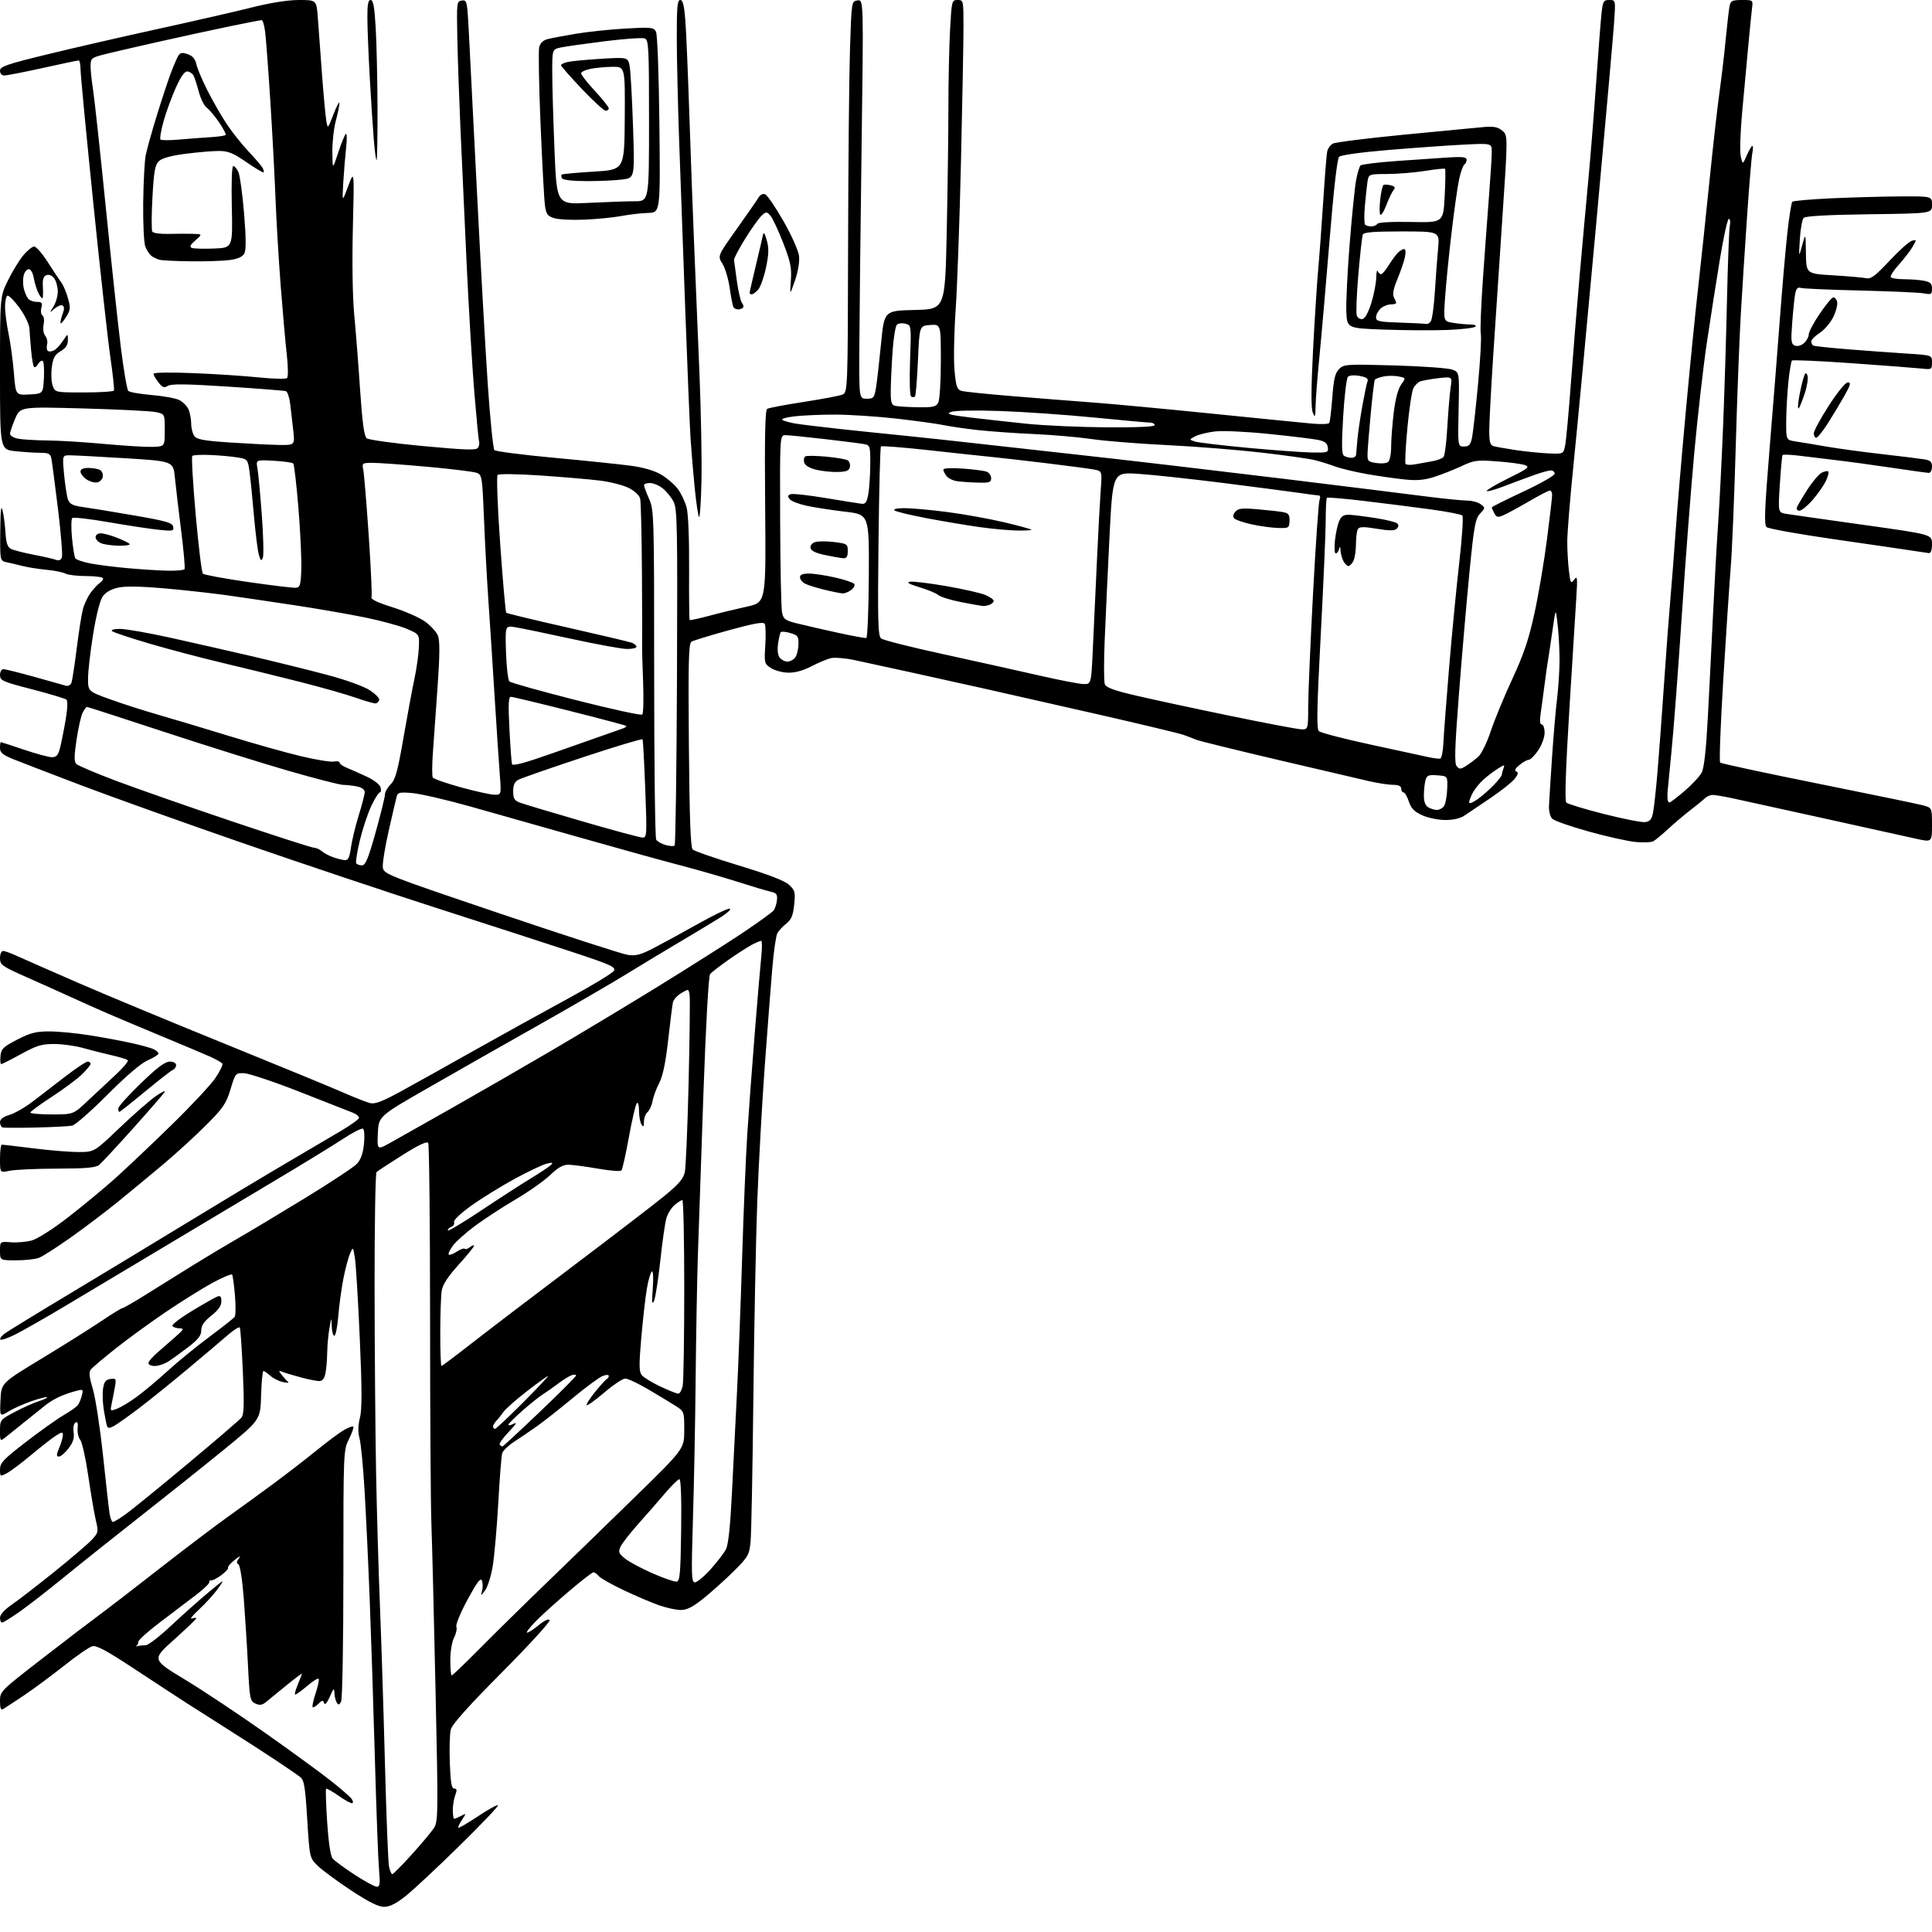 <?xml version="1.0" encoding="UTF-8" standalone="no"?>
<svg 
  version="1.1" 
  xmlns="http://www.w3.org/2000/svg" 
  xmlns:xlink="http://www.w3.org/1999/xlink" 
  xmlns:svg="http://www.w3.org/2000/svg"
  xmlns:rdf="http://www.w3.org/1999/02/22-rdf-syntax-ns#"
  xmlns:cc="http://creativecommons.org/ns#"
  xmlns:dc="http://purl.org/dc/elements/1.1/"
  viewBox="0 0 768 768"
  width="768"
  height="768"
>
<style>svg {background-color: white; }</style>"
<path stroke="none" fill="black" fill-rule="evenodd" d="M152.65,758.00C150.42,758.00 146.51,756.04 139.49,751.42C134.00,747.79 128.05,743.41 126.29,741.67C123.07,738.50 123.07,738.50 122.13,723.18C121.33,710.19 120.91,707.64 119.34,706.40C118.33,705.60 113.90,702.56 109.50,699.64C105.10,696.73 97.00,691.49 91.50,688.01C86.00,684.54 78.35,679.67 74.50,677.20C70.65,674.73 61.06,668.45 53.19,663.26C42.45,656.18 38.33,653.96 36.69,654.40C35.48,654.72 30.45,658.19 25.50,662.12C20.55,666.05 13.35,671.38 9.50,673.96C5.65,676.54 1.94,678.98 1.25,679.38C0.34,679.92 -0.00,679.06 -0.00,676.21C-0.00,672.33 0.15,672.18 16.75,659.33C25.96,652.19 36.20,644.37 39.50,641.95C42.80,639.52 53.60,631.21 63.50,623.47C73.40,615.74 85.55,606.53 90.50,603.01C95.45,599.49 103.78,593.44 109.00,589.57C114.22,585.70 121.88,579.78 126.00,576.43C130.12,573.08 134.95,569.49 136.72,568.47C138.49,567.44 140.16,566.83 140.44,567.11C140.72,567.38 139.94,569.61 138.72,572.05C136.52,576.47 136.50,576.87 136.50,625.50C136.50,652.45 136.10,675.33 135.61,676.33C134.91,677.78 134.54,677.89 133.88,676.83C133.41,676.10 132.99,674.38 132.94,673.00C132.86,670.84 132.61,671.04 131.09,674.49C129.96,677.05 129.15,677.95 128.83,677.00C128.42,675.75 128.06,675.79 126.55,677.31C125.57,678.29 124.54,678.88 124.28,678.61C124.01,678.35 124.56,675.82 125.50,673.00C126.44,670.18 126.95,667.62 126.65,667.32C126.34,667.01 124.20,668.39 121.88,670.38C119.55,672.36 117.48,673.81 117.27,673.60C117.06,673.39 117.58,671.54 118.44,669.49C119.30,667.43 120.00,665.57 120.00,665.34C120.00,665.11 117.19,667.23 113.75,670.04C110.31,672.86 106.65,675.84 105.62,676.68C104.20,677.83 103.19,677.95 101.51,677.19C99.41,676.23 99.24,675.35 98.59,662.33C98.22,654.73 97.46,642.66 96.91,635.53C96.33,627.93 95.44,622.27 94.77,621.86C93.94,621.35 94.02,620.66 95.06,619.35C95.89,618.31 95.18,618.59 93.38,620.02C91.66,621.38 90.44,622.81 90.66,623.20C90.88,623.58 89.64,624.93 87.91,626.20C86.18,627.46 84.36,628.39 83.88,628.25C83.40,628.11 83.11,628.39 83.25,628.87C83.39,629.35 81.03,631.64 78.00,633.96C74.97,636.29 68.56,641.15 63.75,644.77C58.94,648.40 55.00,651.92 55.00,652.60C55.00,653.28 54.66,654.02 54.25,654.25C53.84,654.48 54.10,654.52 54.83,654.34C55.56,654.15 56.97,654.00 57.95,654.00C58.93,654.00 63.50,650.46 68.11,646.14C72.73,641.81 79.42,635.85 83.00,632.89C89.50,627.50 89.50,627.50 86.64,631.50C85.07,633.70 81.69,637.42 79.14,639.77C76.59,642.11 75.29,643.75 76.25,643.41C77.21,643.07 78.00,643.03 78.00,643.33C78.00,643.63 74.03,647.44 69.18,651.79C60.36,659.69 60.36,659.69 73.42,667.60C80.61,671.94 95.04,681.54 105.49,688.92C115.95,696.30 127.65,704.83 131.50,707.88C135.35,710.93 139.03,714.11 139.68,714.96C140.33,715.81 140.49,716.63 140.03,716.80C139.57,716.96 137.14,715.65 134.62,713.87C132.09,712.09 129.85,710.83 129.62,711.07C129.40,711.31 129.59,717.28 130.05,724.34C130.57,732.22 131.40,737.78 132.20,738.76C132.91,739.63 136.82,742.52 140.88,745.17C144.94,747.83 148.94,750.00 149.77,750.00C151.02,750.00 151.17,748.87 150.67,743.25C150.34,739.54 149.60,719.62 149.02,699.00C148.44,678.38 147.52,650.02 146.97,636.00C146.43,621.98 145.52,602.62 144.95,593.00C144.39,583.38 143.48,573.83 142.93,571.80C142.26,569.25 142.30,566.69 143.08,563.60C143.92,560.25 143.91,552.21 143.01,531.81C142.35,516.79 141.48,502.48 141.07,500.00C140.33,495.50 140.33,495.50 139.07,498.50C138.38,500.15 137.20,504.65 136.46,508.50C135.71,512.35 134.81,518.99 134.47,523.25C134.12,527.51 133.42,531.00 132.91,531.00C132.41,531.00 131.94,529.31 131.87,527.25C131.75,523.50 131.75,523.50 130.95,528.00C130.51,530.48 130.11,534.81 130.07,537.62C130.03,540.44 129.72,544.16 129.38,545.88C128.95,548.01 128.17,549.00 126.92,549.00C125.92,549.00 122.71,548.37 119.80,547.59C116.88,546.82 113.60,545.84 112.50,545.41C110.65,544.68 110.61,544.77 112.00,546.56C112.83,547.63 113.95,548.85 114.50,549.28C115.05,549.71 114.15,549.76 112.50,549.40C110.85,549.04 108.57,547.90 107.44,546.87C106.30,545.84 105.08,545.00 104.72,545.00C104.36,545.00 103.94,549.37 103.79,554.72C103.50,564.44 103.50,564.44 89.00,576.27C81.03,582.77 66.17,594.63 56.00,602.61C45.83,610.60 32.16,621.49 25.64,626.81C19.12,632.14 11.05,638.41 7.71,640.75C4.38,643.09 1.27,645.00 0.82,645.00C0.37,645.00 0.00,644.12 0.00,643.05C0.00,641.85 1.79,639.86 4.63,637.91C7.18,636.16 14.72,630.35 21.38,625.00C28.05,619.65 34.79,613.90 36.37,612.21C39.13,609.26 39.19,608.97 38.09,604.32C37.46,601.67 36.12,593.76 35.10,586.75C34.08,579.74 32.64,573.28 31.90,572.38C31.16,571.48 30.69,569.41 30.86,567.76C31.08,565.66 30.82,564.99 29.99,565.51C29.31,565.93 29.00,567.56 29.27,569.36C29.60,571.64 29.05,573.38 27.24,575.75C25.88,577.54 24.16,579.00 23.43,579.00C22.35,579.00 22.37,578.36 23.55,575.53C24.35,573.62 25.00,571.36 25.00,570.51C25.00,569.14 24.67,569.16 22.25,570.68C20.74,571.63 16.35,575.05 12.50,578.28C8.65,581.51 4.26,584.81 2.75,585.60C0.04,587.03 0.00,587.00 0.00,584.10C0.00,581.54 1.35,580.11 10.25,573.25C15.89,568.91 22.60,564.13 25.17,562.63C27.73,561.13 30.28,559.36 30.83,558.70C31.39,558.03 32.14,556.28 32.51,554.80C33.19,552.11 33.19,552.11 29.34,553.16C27.23,553.75 24.24,554.87 22.70,555.66C21.16,556.45 19.14,557.72 18.20,558.49C17.27,559.25 14.07,561.82 11.09,564.19C8.11,566.56 4.40,569.55 2.84,570.82C-0.00,573.14 -0.00,573.14 -0.00,568.76C0.00,564.45 0.09,564.33 5.75,561.33C8.91,559.64 13.22,557.71 15.32,557.03C17.42,556.36 18.95,555.62 18.73,555.40C18.51,555.18 15.73,555.89 12.56,556.98C9.39,558.07 5.25,559.92 3.35,561.09C-0.10,563.22 -0.10,563.22 0.20,556.50C0.50,549.78 0.50,549.78 16.53,540.07C25.35,534.73 36.01,528.03 40.23,525.18C44.46,522.33 48.25,520.00 48.66,520.00C49.07,520.00 53.26,517.59 57.96,514.64C62.65,511.69 71.22,506.35 77.00,502.78C82.78,499.21 90.88,494.37 95.00,492.01C99.12,489.66 110.85,482.62 121.06,476.38C131.27,470.14 140.64,463.95 141.87,462.64C143.41,461.00 144.30,458.51 144.69,454.76C145.00,451.71 144.83,449.01 144.30,448.69C143.78,448.37 140.24,450.16 136.43,452.68C132.62,455.20 120.05,462.89 108.50,469.77C96.95,476.65 76.47,488.90 63.00,496.98C49.52,505.07 32.42,515.29 25.00,519.70C17.57,524.12 9.09,528.94 6.15,530.43C3.21,531.92 0.52,532.85 0.17,532.50C-0.18,532.15 0.53,531.11 1.76,530.18C2.99,529.26 14.46,522.22 27.25,514.55C40.04,506.88 61.30,494.01 74.50,485.96C87.70,477.91 105.25,467.36 113.50,462.52C121.75,457.68 131.62,451.87 135.43,449.61C139.24,447.35 142.51,445.04 142.69,444.47C142.87,443.91 141.78,442.94 140.26,442.32C138.74,441.70 129.18,437.95 119.00,433.97C108.83,429.99 98.95,426.69 97.05,426.62C93.65,426.50 93.57,426.59 91.64,432.98C89.94,438.64 88.73,440.43 82.09,447.10C77.92,451.29 70.29,458.28 65.14,462.62C59.99,466.95 51.84,473.70 47.02,477.61C42.20,481.53 33.73,487.94 28.19,491.87C22.65,495.79 16.94,499.45 15.50,500.00C14.05,500.55 9.97,501.00 6.43,501.00C0.00,501.00 0.00,501.00 0.00,497.24C0.00,493.49 0.00,493.49 4.32,493.83C6.70,494.02 10.42,493.69 12.59,493.11C14.88,492.49 20.94,488.64 27.02,483.94C32.78,479.47 41.10,472.60 45.50,468.67C49.90,464.73 59.97,455.21 67.87,447.50C75.78,439.80 83.75,431.29 85.58,428.58C87.41,425.88 88.68,423.29 88.39,422.83C88.11,422.37 85.99,421.15 83.69,420.11C81.39,419.08 72.75,415.43 64.50,412.01C56.25,408.59 46.42,404.45 42.64,402.81C38.87,401.17 32.57,398.36 28.64,396.56C24.72,394.76 16.66,391.14 10.75,388.52C0.69,384.05 0.00,383.56 0.00,380.87C0.00,379.23 0.54,378.01 1.25,378.02C1.94,378.03 4.52,378.98 7.00,380.12C9.48,381.25 20.21,385.98 30.86,390.61C41.51,395.25 67.83,406.19 89.36,414.92C110.89,423.66 132.10,432.39 136.50,434.33C140.90,436.26 145.67,438.14 147.09,438.49C149.08,438.99 151.96,437.89 159.59,433.71C165.04,430.73 178.28,423.34 189.00,417.30C199.72,411.27 216.30,402.10 225.84,396.93C235.37,391.77 243.58,386.79 244.07,385.86C244.86,384.39 242.64,383.41 226.74,378.18C216.71,374.88 192.75,367.12 173.50,360.93C154.25,354.75 119.38,343.06 96.00,334.97C72.62,326.87 43.83,316.57 32.00,312.07C20.17,307.58 8.14,302.94 5.25,301.77C1.04,300.06 0.00,299.17 0.00,297.32C0.00,296.04 0.14,295.00 0.31,295.00C0.48,295.00 4.62,296.35 9.50,298.00C14.38,299.65 19.40,301.00 20.65,301.00C22.44,301.00 23.13,300.20 23.88,297.25C24.40,295.19 25.40,290.22 26.08,286.22C26.84,281.83 26.97,278.61 26.42,278.12C25.91,277.68 19.76,275.83 12.75,274.01C0.96,270.96 0.00,270.53 0.00,268.35C0.00,267.06 0.60,266.00 1.33,266.00C2.06,266.00 7.57,267.37 13.58,269.04C19.58,270.71 25.23,272.30 26.13,272.57C27.05,272.85 28.03,272.36 28.38,271.46C28.72,270.58 29.66,264.45 30.48,257.85C31.30,251.25 32.42,244.14 32.99,242.05C33.55,239.97 35.00,236.96 36.22,235.38C37.43,233.80 39.01,232.14 39.71,231.70C40.42,231.26 41.00,230.47 41.00,229.95C41.00,229.43 38.05,229.00 34.43,229.00C30.82,229.00 27.04,228.56 26.03,228.02C25.02,227.48 21.57,226.78 18.35,226.48C15.13,226.17 10.93,225.50 9.00,225.00C7.08,224.50 4.26,223.84 2.75,223.53C0.00,222.96 0.00,222.96 0.10,211.23C0.18,202.63 0.43,200.43 1.04,203.00C1.50,204.93 2.02,208.91 2.19,211.85C2.42,215.75 2.98,217.46 4.29,218.15C5.27,218.68 9.32,219.73 13.29,220.49C17.25,221.25 21.28,222.17 22.24,222.54C23.37,222.97 24.20,222.64 24.60,221.59C24.94,220.71 24.24,212.00 23.04,202.24C21.85,192.48 20.66,183.49 20.42,182.25C20.04,180.39 19.30,180.00 16.13,180.00C14.02,180.00 9.53,179.71 6.15,179.36C-0.00,178.72 -0.00,178.72 -0.00,148.34C-0.00,117.96 -0.00,117.96 3.12,111.56C4.83,108.05 7.56,103.56 9.19,101.59C10.82,99.61 12.80,98.00 13.59,98.00C14.39,98.00 16.83,100.81 19.02,104.25C21.20,107.69 23.62,111.32 24.38,112.32C25.15,113.31 26.33,116.11 27.01,118.53C28.12,122.51 28.04,123.24 26.14,126.22C24.98,128.02 24.03,128.97 24.02,128.32C24.01,127.66 24.43,125.99 24.96,124.60C25.60,122.93 25.58,121.86 24.90,121.44C24.34,121.09 22.91,121.64 21.73,122.65C19.58,124.50 19.58,124.50 21.29,121.79C22.23,120.29 22.99,117.59 22.97,115.79C22.95,113.98 22.30,111.66 21.52,110.62C20.66,109.49 19.45,109.00 18.47,109.37C17.37,109.79 16.90,111.05 17.02,113.25C17.12,115.04 17.14,117.17 17.07,118.00C16.98,118.96 16.43,118.60 15.53,117.00C14.75,115.62 13.83,112.81 13.47,110.75C13.09,108.52 12.26,107.00 11.43,107.00C10.66,107.00 9.76,108.12 9.41,109.50C9.07,110.88 9.09,113.23 9.47,114.74C9.85,116.25 10.63,118.05 11.20,118.74C11.78,119.43 13.32,120.00 14.64,120.00C16.67,120.00 16.95,120.37 16.44,122.39C16.11,123.71 16.31,125.07 16.89,125.43C17.47,125.79 17.67,127.39 17.34,129.04C17.00,130.77 17.26,132.61 17.99,133.49C18.68,134.32 19.00,135.89 18.71,136.99C18.42,138.10 18.59,139.25 19.09,139.55C19.58,139.86 20.69,139.71 21.56,139.23C22.42,138.74 24.00,137.03 25.06,135.42C26.99,132.50 26.99,132.50 26.99,135.19C27.00,137.11 26.16,138.38 24.11,139.59C21.78,140.97 21.10,142.22 20.59,146.04C20.24,148.64 20.41,151.95 20.96,153.38C21.95,156.00 21.97,156.00 33.42,156.00C39.72,156.00 45.06,155.66 45.28,155.25C45.50,154.84 44.87,148.88 43.87,142.00C42.87,135.12 39.79,107.30 37.03,80.16C34.26,53.02 32.00,29.28 32.00,27.41C32.00,25.53 31.66,24.01 31.25,24.02C30.84,24.03 24.43,25.38 17.01,27.02C9.60,28.66 2.74,30.00 1.76,30.00C0.70,30.00 0.00,29.25 0.00,28.10C0.00,26.46 2.60,25.56 18.75,21.62C29.06,19.10 48.98,14.53 63.00,11.46C77.03,8.39 93.76,4.56 100.19,2.94C107.57,1.09 114.45,0.00 118.86,0.00C125.83,0.00 125.83,0.00 126.36,7.25C126.64,11.24 127.38,21.25 128.00,29.50C128.61,37.75 129.38,46.04 129.70,47.91C130.28,51.33 130.28,51.33 132.57,45.41C133.83,42.16 134.89,40.17 134.92,41.00C134.95,41.83 134.31,44.98 133.50,48.00C132.69,51.02 132.06,56.65 132.11,60.50C132.20,67.50 132.20,67.50 134.41,60.77C135.62,57.08 136.99,53.70 137.45,53.27C137.90,52.85 137.97,55.20 137.61,58.50C137.24,61.80 136.72,68.10 136.46,72.50C135.99,80.50 135.99,80.50 138.41,74.00C140.84,67.50 140.84,67.50 140.27,90.50C139.94,104.24 140.15,118.13 140.80,125.00C141.41,131.32 142.46,144.73 143.13,154.78C144.02,167.92 144.75,173.38 145.75,174.21C146.51,174.84 156.60,176.24 168.17,177.32C185.30,178.91 189.36,179.04 190.01,177.98C190.45,177.27 190.65,176.19 190.45,175.59C190.25,174.99 189.40,166.18 188.55,156.00C187.71,145.82 186.34,122.88 185.50,105.00C184.67,87.12 183.56,62.83 183.03,51.00C182.51,39.17 181.95,22.98 181.79,15.00C181.51,0.94 181.56,0.49 183.59,0.20C185.60,-0.08 185.72,0.46 186.34,12.20C186.69,18.97 188.14,47.45 189.56,75.50C190.97,103.55 192.91,138.08 193.86,152.24C194.81,166.40 196.02,178.41 196.54,178.93C197.07,179.44 207.62,180.81 220.00,181.95C232.38,183.10 246.10,184.52 250.50,185.10C255.63,185.77 260.01,187.03 262.72,188.60C265.03,189.94 268.03,192.50 269.37,194.27C270.72,196.05 272.32,199.39 272.93,201.70C273.60,204.20 274.00,213.99 273.93,226.02C273.87,237.09 273.97,246.29 274.16,246.47C274.35,246.64 277.88,245.87 282.00,244.77C286.12,243.66 292.88,242.02 297.00,241.12C304.50,239.48 304.50,239.48 304.16,201.35C303.92,174.06 304.14,163.03 304.94,162.54C305.55,162.16 312.00,160.93 319.26,159.81C326.53,158.69 333.49,157.38 334.73,156.91C337.00,156.05 337.00,156.05 337.13,97.27C337.20,64.95 337.54,29.95 337.88,19.50C338.50,0.50 338.50,0.50 340.89,0.16C343.29,-0.18 343.29,-0.18 342.49,58.66C342.06,91.02 341.66,126.72 341.60,138.00C341.50,158.50 341.50,158.50 344.50,158.50C347.28,158.50 347.55,158.17 348.24,154.00C348.64,151.53 349.54,143.65 350.24,136.50C351.50,123.50 351.50,123.50 363.59,123.22C375.68,122.94 375.68,122.94 376.34,92.22C376.70,75.32 377.00,53.13 377.00,42.91C377.00,32.68 377.29,18.84 377.65,12.16C378.29,0.25 378.36,0.00 380.65,0.00C382.96,0.00 383.00,0.16 383.00,10.25C383.01,15.89 382.57,39.85 382.02,63.50C381.48,87.15 380.52,113.97 379.89,123.10C379.25,132.22 379.05,143.09 379.44,147.25C380.06,153.85 380.43,154.88 382.33,155.41C383.52,155.74 392.82,156.69 403.00,157.52C413.18,158.35 427.57,159.49 435.00,160.04C442.43,160.60 463.57,162.58 482.00,164.45C500.43,166.32 518.29,168.10 521.70,168.40C525.12,168.71 528.13,168.60 528.40,168.15C528.68,167.71 529.22,163.15 529.61,158.02C530.16,150.65 530.73,148.27 532.31,146.69C534.21,144.79 535.24,144.73 554.40,145.27C565.45,145.59 575.77,146.33 577.32,146.93C580.14,148.00 580.14,148.00 579.82,162.75C579.50,177.50 579.50,177.50 581.96,177.50C583.96,177.50 584.55,176.85 585.15,174.00C585.55,172.07 586.63,162.49 587.54,152.70C588.46,142.91 588.95,133.93 588.64,132.74C588.33,131.56 588.74,121.35 589.54,110.05C590.34,98.75 591.45,83.70 592.00,76.61C592.55,69.52 593.00,62.19 593.00,60.32C593.00,56.93 593.00,56.93 581.75,57.50C575.56,57.81 562.17,58.76 552.00,59.61C541.19,60.51 533.01,61.64 532.31,62.32C531.57,63.06 530.17,75.28 528.56,95.00C527.15,112.33 525.33,133.25 524.52,141.50C523.71,149.75 523.00,158.75 522.96,161.50C522.88,165.92 522.75,166.21 521.85,164.00C521.14,162.28 521.17,154.65 521.94,139.50C522.56,127.40 523.48,113.00 523.97,107.50C524.47,102.00 525.38,89.62 526.00,80.00C526.62,70.38 527.32,61.50 527.57,60.28C527.82,59.06 528.84,57.62 529.85,57.08C530.85,56.55 543.33,54.97 557.58,53.59C571.84,52.20 586.05,50.84 589.17,50.56C593.72,50.15 595.29,50.41 597.13,51.91C599.43,53.77 599.43,53.77 597.18,87.13C595.95,105.49 594.28,130.62 593.47,143.00C592.67,155.38 592.01,168.06 592.00,171.18C592.00,175.74 592.35,176.96 593.75,177.36C594.71,177.63 598.65,178.33 602.50,178.91C606.35,179.49 612.20,180.09 615.49,180.23C621.48,180.50 621.48,180.50 622.18,177.00C622.57,175.07 623.60,163.82 624.48,152.00C625.36,140.18 626.93,120.83 627.98,109.00C629.02,97.17 630.58,80.08 631.43,71.00C632.28,61.92 633.65,44.83 634.48,33.00C635.31,21.17 636.26,8.91 636.59,5.75C637.15,0.42 637.38,0.00 639.74,0.00C642.27,0.00 642.27,0.00 641.57,9.75C641.19,15.11 637.99,51.00 634.47,89.50C630.95,128.00 626.93,170.67 625.53,184.33C624.14,197.99 623.00,211.94 623.01,215.33C623.01,218.72 623.31,223.93 623.67,226.90C624.26,231.85 624.43,232.14 625.75,230.40C627.02,228.72 627.12,229.54 626.61,237.50C626.29,242.45 625.04,262.60 623.83,282.27C622.37,306.03 621.97,318.37 622.63,319.03C623.18,319.58 629.88,321.62 637.53,323.56C645.17,325.50 652.55,326.96 653.92,326.80C655.89,326.56 656.57,325.76 657.12,323.00C657.50,321.07 658.31,313.65 658.91,306.50C659.51,299.35 660.68,283.60 661.50,271.50C662.32,259.40 663.44,244.55 663.97,238.50C664.51,232.45 665.43,220.53 666.03,212.00C666.62,203.47 668.45,181.88 670.09,164.00C671.73,146.12 673.95,123.85 675.02,114.50C676.08,105.15 678.09,86.25 679.48,72.50C680.87,58.75 682.67,42.78 683.48,37.00C684.29,31.22 685.43,21.55 686.01,15.50C686.60,9.45 687.29,3.49 687.56,2.25C687.97,0.33 688.68,0.00 692.46,0.00C696.86,0.00 696.87,0.01 696.46,3.25C696.23,5.04 695.55,11.90 694.94,18.50C694.34,25.10 693.26,36.87 692.53,44.66C691.81,52.45 691.56,60.32 691.97,62.16C692.73,65.50 692.73,65.50 694.38,61.75C695.28,59.69 696.28,58.00 696.59,58.00C696.90,58.00 696.90,59.24 696.59,60.75C696.28,62.26 695.35,73.40 694.52,85.50C693.69,97.60 692.55,115.38 691.99,125.00C691.43,134.62 690.52,158.47 689.97,178.00C689.41,197.53 688.53,218.90 687.99,225.50C687.46,232.10 686.13,252.12 685.04,269.98C683.95,287.84 683.38,302.77 683.78,303.14C684.18,303.52 701.60,307.26 722.50,311.46C743.40,315.67 762.19,319.55 764.25,320.09C768.00,321.08 768.00,321.08 768.00,327.94C768.00,334.80 768.00,334.80 761.75,333.43C758.31,332.67 742.00,329.06 725.50,325.41C709.00,321.76 692.58,318.15 689.00,317.39C685.43,316.62 681.75,316.00 680.82,316.00C679.90,316.00 678.55,316.57 677.82,317.26C677.09,317.96 674.48,320.09 672.00,322.00C669.52,323.91 665.55,327.28 663.16,329.48C660.78,331.69 658.13,333.89 657.28,334.38C656.42,334.86 653.20,335.00 650.11,334.70C647.03,334.39 638.65,332.52 631.50,330.53C624.35,328.55 617.84,326.26 617.04,325.46C616.19,324.62 615.65,322.42 615.75,320.25C615.85,318.19 616.39,309.52 616.96,301.00C617.53,292.48 618.43,282.03 618.95,277.80C619.47,273.56 619.91,266.81 619.94,262.80C619.97,258.78 619.64,252.35 619.21,248.50C618.42,241.50 618.42,241.50 617.15,250.50C616.45,255.45 615.64,260.85 615.35,262.50C615.07,264.15 614.44,268.54 613.97,272.26C613.50,275.98 612.82,281.04 612.45,283.51C611.99,286.54 612.13,288.00 612.89,288.00C613.50,288.00 614.00,289.47 614.00,291.27C614.00,293.12 612.90,296.15 611.46,298.27C610.07,300.32 608.38,302.01 607.71,302.02C607.05,302.03 605.38,302.97 604.00,304.10C602.31,305.48 601.91,306.31 602.76,306.66C603.68,307.04 603.51,307.81 602.09,309.62C601.03,310.96 596.68,314.41 592.42,317.28C588.16,320.15 583.51,323.29 582.09,324.24C580.47,325.33 577.62,325.98 574.50,325.97C571.75,325.96 567.64,325.11 565.36,324.08C562.19,322.64 560.94,321.35 560.03,318.60C559.38,316.62 558.43,315.00 557.92,315.00C557.42,315.00 557.00,314.32 557.00,313.50C557.00,312.48 555.96,311.99 553.75,311.98C551.96,311.97 547.80,311.34 544.50,310.59C541.20,309.84 524.77,306.00 508.00,302.06C491.23,298.12 476.60,294.52 475.50,294.05C474.40,293.58 472.15,292.72 470.50,292.13C468.85,291.54 453.55,287.87 436.50,283.98C419.45,280.10 398.75,275.40 390.50,273.56C382.25,271.71 368.98,268.77 361.00,267.03C353.02,265.28 343.46,263.21 339.74,262.41C336.02,261.62 331.74,261.27 330.24,261.63C328.73,262.00 325.25,263.47 322.50,264.89C319.27,266.57 316.01,267.46 313.31,267.40C311.01,267.35 307.91,266.52 306.44,265.55C303.84,263.85 303.77,263.54 304.22,256.45C304.48,252.42 304.37,248.60 303.97,247.96C303.46,247.12 299.52,247.83 289.73,250.53C282.29,252.58 275.59,254.63 274.85,255.09C273.74,255.78 273.56,263.20 273.84,296.21C274.08,325.05 274.51,336.83 275.34,337.67C275.98,338.31 284.27,341.19 293.77,344.07C305.51,347.64 311.89,350.09 313.66,351.73C316.03,353.93 316.21,354.64 315.70,359.63C315.25,363.93 314.58,365.54 312.56,367.13C311.15,368.24 309.55,369.98 309.01,370.98C308.47,371.99 307.57,378.14 307.02,384.65C306.46,391.17 305.11,408.65 304.02,423.50C302.93,438.35 301.59,462.65 301.03,477.50C300.48,492.35 299.78,527.67 299.47,556.00C299.17,584.33 298.66,609.98 298.36,613.00C297.83,618.13 297.38,618.92 291.65,624.60C288.27,627.96 282.89,632.79 279.71,635.35C275.44,638.78 273.05,640.00 270.62,640.00C268.80,640.00 264.88,639.14 261.91,638.10C258.93,637.05 252.62,634.36 247.89,632.11C243.15,629.87 238.70,627.35 238.01,626.52C237.32,625.68 236.38,625.00 235.92,625.00C235.45,625.00 231.12,628.35 226.29,632.45C221.45,636.54 215.48,641.94 213.01,644.45C210.55,646.95 208.98,649.00 209.54,649.00C210.09,649.00 212.19,647.64 214.20,645.98C216.42,644.16 218.12,643.38 218.51,644.01C218.86,644.58 210.33,653.92 199.56,664.76C186.25,678.15 179.72,685.44 179.20,687.49C178.77,689.14 178.60,695.11 178.81,700.75C179.10,708.62 179.51,711.00 180.57,711.00C181.64,711.00 181.73,711.58 180.98,713.57C180.44,714.98 180.00,717.68 180.00,719.57C180.00,721.45 180.25,723.00 180.57,723.00C180.88,723.00 182.10,722.48 183.28,721.85C185.41,720.71 185.41,720.72 183.63,723.44C182.65,724.94 182.01,726.34 182.22,726.55C182.42,726.76 185.93,724.71 190.00,722.00C194.07,719.29 197.65,717.32 197.95,717.63C198.25,717.93 191.30,725.24 182.50,733.87C173.70,742.50 164.10,751.46 161.16,753.78C157.43,756.73 154.87,758.00 152.65,758.00zM155.93,745.00C156.31,745.00 159.78,741.51 163.63,737.25C167.49,732.99 171.46,728.25 172.46,726.72C174.18,724.07 174.22,721.49 173.13,671.72C172.51,643.00 171.77,613.20 171.48,605.50C171.20,597.80 170.96,560.90 170.96,523.50C170.95,486.10 170.62,454.98 170.22,454.34C169.73,453.56 166.44,455.11 160.00,459.15C154.77,462.43 150.13,465.48 149.68,465.93C149.23,466.38 148.88,486.94 148.90,511.62C148.93,536.30 149.20,569.55 149.50,585.50C149.81,601.45 150.50,625.30 151.04,638.50C151.57,651.70 152.46,679.67 153.01,700.65C153.56,721.64 154.29,740.20 154.63,741.90C154.97,743.61 155.56,745.00 155.93,745.00zM179.57,666.00C179.89,666.00 184.95,661.14 190.82,655.21C196.70,649.27 208.48,637.68 217.01,629.46C225.54,621.23 241.40,605.82 252.26,595.22C272.00,575.94 272.00,575.94 272.00,568.48C272.00,561.03 272.00,561.03 268.25,558.67C266.19,557.37 261.32,554.44 257.44,552.15C253.56,549.87 249.56,548.00 248.55,548.00C247.55,548.00 243.81,550.49 240.24,553.54C236.67,556.59 233.51,558.85 233.23,558.57C232.95,558.28 234.46,555.90 236.59,553.28C238.72,550.65 240.81,548.35 241.23,548.17C241.65,547.98 242.00,547.43 242.00,546.94C242.00,546.43 240.96,546.44 239.56,546.98C238.22,547.49 232.90,551.41 227.73,555.70C222.56,559.99 216.12,565.06 213.42,566.97C210.71,568.88 206.63,571.66 204.34,573.14C202.06,574.62 199.93,576.66 199.63,577.67C199.32,578.68 198.61,587.64 198.06,597.59C197.50,607.54 196.50,618.87 195.83,622.77C195.16,626.67 193.82,630.90 192.85,632.18C191.08,634.50 191.08,634.50 191.65,632.26C191.97,631.04 191.93,629.25 191.56,628.30C191.07,627.01 189.59,628.97 185.87,635.85C183.10,640.96 181.10,645.81 181.41,646.63C181.73,647.46 181.31,649.43 180.49,651.01C179.65,652.64 179.00,656.54 179.00,659.95C179.00,663.28 179.26,666.00 179.57,666.00zM269.00,628.72C270.27,628.51 270.54,625.31 270.77,608.24C270.94,595.74 270.67,588.00 270.08,588.00C269.55,588.00 266.95,590.55 264.31,593.66C261.66,596.78 256.85,602.29 253.61,605.91C250.38,609.54 247.24,613.57 246.65,614.87C245.71,616.94 245.94,617.54 248.53,619.61C250.16,620.91 255.10,623.54 259.50,625.47C263.90,627.39 268.18,628.85 269.00,628.72zM276.25,629.00C277.11,629.00 279.91,626.67 282.48,623.81C285.04,620.96 287.78,617.39 288.57,615.87C289.54,613.99 290.31,606.71 290.99,592.81C291.54,581.64 292.43,563.95 292.96,553.50C293.50,543.05 294.41,519.20 294.99,500.50C295.56,481.80 296.49,459.52 297.04,451.00C297.59,442.48 298.93,424.48 300.00,411.00C301.08,397.52 302.26,383.69 302.62,380.25C302.99,376.81 302.97,374.00 302.59,374.00C302.21,374.00 300.59,374.68 298.99,375.50C297.39,376.33 293.20,379.02 289.68,381.48C286.16,383.95 282.82,386.53 282.26,387.23C281.67,387.98 280.57,407.66 279.61,435.00C278.71,460.57 277.72,489.60 277.40,499.50C277.09,509.40 276.70,531.23 276.53,548.00C276.37,564.77 275.89,589.86 275.46,603.75C274.77,626.32 274.85,629.00 276.25,629.00zM44.90,605.00C45.34,605.00 47.68,603.57 50.10,601.82C52.52,600.08 63.52,591.13 74.54,581.93C85.56,572.74 95.18,564.49 95.92,563.59C97.00,562.30 97.12,558.62 96.54,545.24C96.13,536.03 95.59,528.15 95.33,527.73C95.07,527.31 92.98,528.60 90.68,530.60C88.38,532.60 81.23,538.65 74.78,544.04C68.34,549.44 59.56,556.52 55.28,559.77C51.00,563.02 46.48,566.22 45.24,566.88C43.44,567.84 42.88,567.82 42.53,566.79C42.28,566.08 41.72,563.25 41.27,560.50C40.82,557.75 40.68,553.92 40.97,552.00C41.39,549.26 42.02,548.43 43.90,548.16C46.10,547.85 46.25,548.08 45.71,551.16C45.39,553.00 44.82,555.97 44.43,557.77C43.75,561.02 43.76,561.04 46.54,559.98C48.08,559.40 51.63,557.25 54.42,555.21C57.21,553.17 62.65,548.61 66.50,545.09C70.35,541.56 77.78,535.49 83.00,531.59C88.22,527.70 92.85,524.06 93.27,523.50C93.69,522.95 93.75,519.12 93.40,515.00C93.05,510.88 92.55,507.14 92.29,506.71C92.04,506.27 88.43,507.78 84.27,510.06C80.12,512.34 71.72,517.60 65.61,521.74C59.50,525.89 50.63,532.35 45.89,536.11C41.16,539.87 36.77,543.57 36.14,544.34C35.25,545.40 35.43,547.22 36.90,552.11C37.95,555.63 39.77,567.50 40.94,578.50C42.10,589.50 43.29,599.96 43.57,601.75C43.86,603.54 44.45,605.00 44.90,605.00zM199.74,575.00C199.97,575.00 206.64,568.81 214.57,561.25C222.50,553.69 228.99,547.18 229.00,546.78C229.00,546.39 228.21,546.33 227.25,546.66C226.29,547.00 223.93,548.46 222.00,549.91C220.07,551.37 217.28,553.33 215.78,554.28C214.28,555.23 210.68,558.11 207.78,560.67C204.88,563.23 202.34,565.75 202.13,566.26C201.93,566.77 202.83,566.65 204.13,565.98C205.76,565.14 205.16,566.15 202.23,569.19C199.88,571.63 198.27,573.93 198.64,574.31C199.02,574.69 199.52,575.00 199.74,575.00zM196.76,568.00C197.17,568.00 202.21,563.27 207.95,557.50C213.69,551.73 218.14,547.00 217.83,547.00C217.52,547.00 213.75,549.72 209.45,553.04C205.15,556.36 200.95,560.07 200.11,561.29C199.27,562.51 198.00,564.09 197.29,564.82C196.58,565.55 196.00,566.56 196.00,567.07C196.00,567.58 196.34,568.00 196.76,568.00zM269.62,554.00C270.24,554.00 271.03,552.59 271.38,550.88C271.72,549.16 272.00,531.83 272.00,512.38C272.00,492.92 271.66,477.01 271.25,477.03C270.84,477.05 269.46,477.93 268.19,478.99C266.92,480.05 265.45,482.40 264.91,484.21C264.38,486.02 263.28,493.64 262.48,501.14C261.67,508.65 260.55,515.85 259.98,517.14C259.20,518.92 259.08,517.70 259.49,512.18C259.80,507.90 259.65,505.10 259.12,505.43C258.62,505.74 257.73,508.80 257.14,512.25C256.55,515.69 255.56,524.47 254.92,531.76C253.97,542.75 254.01,545.30 255.14,546.67C255.89,547.58 259.20,549.60 262.50,551.16C265.80,552.72 269.01,554.00 269.62,554.00zM61.54,543.00C60.14,543.00 59.00,542.49 59.00,541.86C59.00,541.23 60.64,539.32 62.64,537.61C64.64,535.90 67.90,533.05 69.89,531.28C73.13,528.38 73.28,528.05 71.31,528.03C70.10,528.01 68.86,527.58 68.55,527.07C68.23,526.57 71.73,523.88 76.33,521.11C80.92,518.33 85.42,515.77 86.34,515.42C87.62,514.93 88.00,515.37 88.00,517.31C88.00,519.06 86.77,520.80 84.00,523.00C81.12,525.28 80.00,526.92 80.00,528.85C80.00,530.90 78.78,532.47 74.75,535.55C71.86,537.76 68.28,540.35 66.79,541.29C65.29,542.23 62.93,543.00 61.54,543.00zM175.48,543.00C175.74,543.00 181.03,539.03 187.23,534.19C193.43,529.34 211.55,515.53 227.50,503.49C243.45,491.46 259.88,478.86 264.00,475.49C269.81,470.74 271.66,468.59 272.23,465.93C272.63,464.04 273.31,448.10 273.73,430.50C274.15,412.90 274.34,397.27 274.14,395.76C273.78,393.02 273.78,393.02 270.85,394.75C269.24,395.70 267.72,397.38 267.49,398.49C267.25,399.60 266.40,406.35 265.60,413.50C264.60,422.38 263.48,427.75 262.08,430.44C260.94,432.61 259.74,435.86 259.40,437.66C259.07,439.46 258.16,441.45 257.40,442.09C256.63,442.72 255.99,444.43 255.98,445.87C255.97,447.94 255.76,448.18 255.00,447.00C254.47,446.18 254.02,443.72 254.02,441.55C254.01,439.26 253.64,438.00 253.13,438.55C252.66,439.07 251.25,445.12 250.00,452.00C248.75,458.88 247.42,464.85 247.03,465.28C246.65,465.72 242.37,465.38 237.53,464.53C232.70,463.69 227.43,463.00 225.83,463.00C223.78,463.00 221.68,464.21 218.71,467.09C216.40,469.33 210.22,473.69 205.00,476.76C199.78,479.84 192.52,484.57 188.87,487.27C185.23,489.97 181.25,493.52 180.03,495.17C178.82,496.81 178.07,498.41 178.38,498.71C178.69,499.02 180.12,498.50 181.56,497.56C183.00,496.61 184.43,496.10 184.74,496.41C185.06,496.73 185.93,496.47 186.68,495.85C187.43,495.23 188.23,494.90 188.45,495.12C188.68,495.34 186.01,498.67 182.52,502.51C178.13,507.35 176.01,510.57 175.60,513.00C175.28,514.92 175.02,522.46 175.01,529.75C175.00,537.04 175.22,543.00 175.48,543.00zM191.25,481.20C198.54,476.34 207.43,470.60 211.00,468.44C214.57,466.27 218.12,463.92 218.87,463.20C220.01,462.12 219.75,462.01 217.37,462.56C215.79,462.93 210.10,465.61 204.73,468.53C199.35,471.45 191.60,476.23 187.49,479.17C183.11,482.29 180.22,485.03 180.49,485.79C180.75,486.50 180.30,487.33 179.48,487.64C178.67,487.96 178.00,488.62 178.00,489.12C178.00,489.63 183.96,486.06 191.25,481.20zM3.75,465.41C0.00,466.22 -0.00,466.22 -0.00,460.61C-0.00,457.53 0.34,455.00 0.75,455.01C1.16,455.01 6.88,455.69 13.46,456.51C20.04,457.33 28.14,457.98 31.46,457.95C37.50,457.91 37.50,457.91 47.50,448.37C53.00,443.12 59.48,437.45 61.90,435.76C64.33,434.07 65.92,433.32 65.45,434.10C64.98,434.87 59.35,441.36 52.93,448.52C46.51,455.68 40.46,462.20 39.48,463.02C38.08,464.18 34.41,464.51 22.60,464.55C14.29,464.57 5.81,464.96 3.75,465.41zM155.20,454.24C158.12,452.60 168.82,446.56 179.00,440.81C189.18,435.05 206.95,424.81 218.50,418.05C230.05,411.28 249.40,399.65 261.50,392.19C273.60,384.73 288.68,375.18 295.01,370.96C301.34,366.73 306.98,362.65 307.55,361.89C308.11,361.13 308.70,359.28 308.85,357.79C309.09,355.53 308.66,354.97 306.32,354.45C304.77,354.11 298.77,352.32 293.00,350.47C287.23,348.63 277.10,345.72 270.50,344.00C263.90,342.29 246.12,337.36 231.00,333.06C215.88,328.76 195.92,323.11 186.65,320.51C177.39,317.92 167.20,315.56 164.01,315.27C158.94,314.81 158.15,314.98 157.69,316.62C157.41,317.65 155.98,323.77 154.52,330.22C153.06,336.66 152.00,343.19 152.18,344.72C152.49,347.45 153.30,347.77 199.00,363.23C224.57,371.88 247.30,379.23 249.50,379.57C252.81,380.07 254.63,379.58 260.00,376.79C263.57,374.93 271.55,370.58 277.72,367.11C283.89,363.65 289.47,360.99 290.12,361.21C290.77,361.42 289.09,362.98 286.40,364.68C283.70,366.37 276.55,370.68 270.50,374.26C264.45,377.83 254.66,383.74 248.75,387.38C242.84,391.02 227.31,400.03 214.25,407.40C201.19,414.77 181.50,425.96 170.50,432.27C150.50,443.74 150.50,443.74 150.20,450.47C149.90,457.20 149.90,457.20 155.20,454.24zM14.25,448.21C7.51,448.37 1.55,448.35 1.00,448.17C0.45,447.98 0.00,447.04 0.00,446.07C0.00,444.91 1.27,443.94 3.80,443.18C5.89,442.55 10.10,440.12 13.15,437.77C16.21,435.42 22.07,430.91 26.19,427.75C30.31,424.59 34.20,422.00 34.84,422.00C35.48,422.00 36.00,422.40 36.00,422.89C36.00,423.37 34.43,425.29 32.51,427.14C30.59,428.99 25.22,432.98 20.58,436.00C15.94,439.02 12.11,441.84 12.07,442.25C12.03,442.66 15.86,443.00 20.57,443.00C29.15,443.00 29.15,443.00 34.82,437.65C37.95,434.71 42.97,430.02 45.99,427.22C49.00,424.43 51.17,421.83 50.79,421.46C50.41,421.08 47.50,420.18 44.30,419.46C41.11,418.74 36.02,417.45 33.00,416.59C29.98,415.73 24.84,415.02 21.59,415.01C16.55,415.00 14.58,415.60 8.38,419.00C4.37,421.20 0.82,423.00 0.48,423.00C0.15,423.00 0.01,421.55 0.19,419.77C0.46,416.93 1.25,416.16 6.84,413.27C12.07,410.57 14.30,410.00 19.60,410.00C23.13,410.00 30.40,410.70 35.76,411.56C41.12,412.41 48.65,413.82 52.50,414.68C56.35,415.54 60.29,416.65 61.25,417.15C62.21,417.66 63.00,418.42 63.00,418.84C63.00,419.27 61.09,420.45 58.75,421.47C56.06,422.65 50.18,427.66 42.71,435.16C36.22,441.66 29.92,447.20 28.71,447.46C27.49,447.72 20.99,448.06 14.25,448.21zM47.44,442.00C47.20,442.00 47.00,441.39 47.00,440.65C47.00,439.91 51.03,435.41 55.96,430.65C62.43,424.40 65.62,422.00 67.46,422.00C68.96,422.00 70.00,422.57 70.00,423.39C70.00,424.16 69.44,425.01 68.75,425.27C68.06,425.54 63.09,429.42 57.69,433.88C52.30,438.35 47.68,442.00 47.44,442.00zM143.88,344.00C145.28,344.00 146.39,341.32 149.35,330.75C151.39,323.46 153.04,316.73 153.03,315.80C153.01,314.86 154.03,313.06 155.29,311.80C157.17,309.91 158.08,306.62 160.35,293.50C161.87,284.70 163.83,274.12 164.71,270.00C165.59,265.88 166.40,260.17 166.51,257.31C166.72,252.13 166.72,252.13 161.76,249.99C159.04,248.82 151.56,246.78 145.15,245.46C138.74,244.15 125.85,241.91 116.50,240.50C107.15,239.09 95.00,237.30 89.50,236.53C84.00,235.77 73.17,234.58 65.43,233.89C56.16,233.07 49.89,232.96 47.03,233.57C44.29,234.16 42.04,235.41 40.89,237.00C39.77,238.54 38.30,244.28 37.04,252.00C35.92,258.88 35.01,266.82 35.00,269.66C35.00,274.81 35.00,274.81 43.75,277.98C48.56,279.72 57.22,282.50 63.00,284.16C68.78,285.81 81.38,289.59 91.00,292.55C100.62,295.51 113.41,299.11 119.40,300.55C125.40,301.99 131.37,302.97 132.65,302.73C133.94,302.48 135.00,302.67 135.00,303.16C135.00,303.65 136.24,304.55 137.75,305.16C139.26,305.78 142.81,307.35 145.64,308.66C148.66,310.06 150.99,311.86 151.29,313.02C151.58,314.11 151.44,315.00 150.98,315.00C150.52,315.00 148.99,317.45 147.57,320.44C146.16,323.43 144.12,329.58 143.04,334.09C141.96,338.61 141.31,342.69 141.60,343.16C141.88,343.62 142.91,344.00 143.88,344.00zM137.16,341.92C138.41,341.98 138.98,340.75 139.51,336.90C139.90,334.10 141.28,328.36 142.59,324.15C143.90,319.94 144.98,315.77 144.98,314.88C144.99,313.85 143.85,313.02 141.88,312.62C140.16,312.28 137.69,312.00 136.40,312.00C135.11,312.00 125.37,309.50 114.77,306.44C104.17,303.38 81.90,296.41 65.28,290.94C48.66,285.47 34.83,281.00 34.56,281.00C34.29,281.00 33.54,281.99 32.90,283.19C32.25,284.39 31.15,289.23 30.44,293.94C29.46,300.49 29.43,302.78 30.33,303.68C30.97,304.33 38.02,307.33 46.00,310.34C53.98,313.35 74.65,320.58 91.94,326.41C109.23,332.23 124.04,337.00 124.86,337.00C125.67,337.00 127.05,337.62 127.92,338.37C128.79,339.12 130.85,340.21 132.50,340.79C134.15,341.37 136.25,341.88 137.16,341.92zM268.17,336.12C268.54,335.78 268.96,305.57 269.11,269.00C269.35,208.57 269.22,202.21 267.71,199.34C266.79,197.60 264.85,195.24 263.39,194.09C261.92,192.94 259.67,192.00 258.37,192.00C257.06,192.00 256.00,192.39 256.00,192.87C256.00,193.35 256.91,195.80 258.02,198.31C259.97,202.73 260.04,204.85 260.04,267.68C260.04,303.33 260.40,333.08 260.85,333.79C261.30,334.50 262.98,335.46 264.59,335.91C266.19,336.36 267.80,336.46 268.17,336.12zM255.37,332.95C257.15,333.00 257.20,332.14 256.50,313.75C256.10,303.16 255.62,294.23 255.42,293.90C255.23,293.57 244.52,296.79 231.63,301.06C218.74,305.33 207.25,309.33 206.10,309.95C204.58,310.76 204.00,312.04 204.00,314.56C204.00,317.39 204.49,318.23 206.58,319.03C208.00,319.57 219.14,322.91 231.33,326.45C243.52,330.00 254.34,332.92 255.37,332.95zM571.13,321.97C572.02,321.99 573.27,321.38 573.90,320.62C574.53,319.86 575.15,316.83 575.27,313.87C575.50,308.50 575.50,308.50 571.38,308.20C567.80,307.94 567.18,308.20 566.64,310.20C566.30,311.46 566.02,314.17 566.01,316.20C566.00,318.68 566.58,320.24 567.75,320.92C568.71,321.48 570.23,321.95 571.13,321.97zM587.25,317.78C589.04,316.53 591.96,313.98 593.75,312.12C595.54,310.27 597.00,308.39 597.00,307.96C597.00,307.52 597.29,306.40 597.65,305.46C598.26,303.89 598.07,303.90 595.40,305.56C593.81,306.55 591.22,308.52 589.66,309.93C588.10,311.34 586.19,313.72 585.41,315.20C584.63,316.69 584.00,318.39 584.00,318.98C584.00,319.57 585.46,319.03 587.25,317.78zM663.64,319.00C664.00,319.00 666.71,316.93 669.67,314.40C672.63,311.87 675.69,308.57 676.47,307.06C677.42,305.22 678.23,297.80 678.93,284.41C679.51,273.46 680.44,255.05 680.99,243.50C681.54,231.95 682.44,215.97 682.99,208.00C683.54,200.03 684.42,182.70 684.95,169.50C685.49,156.30 686.19,133.57 686.51,119.00C686.84,104.42 687.34,91.26 687.63,89.75C687.92,88.24 687.74,87.00 687.23,87.00C686.72,87.00 685.11,94.31 683.65,103.25C682.19,112.19 679.85,127.15 678.46,136.50C677.07,145.85 674.84,165.43 673.50,180.00C672.16,194.57 669.92,223.82 668.52,245.00C667.12,266.18 665.29,290.25 664.46,298.50C663.64,306.75 662.92,314.18 662.86,315.00C662.81,315.82 662.82,317.06 662.88,317.75C662.95,318.44 663.29,319.00 663.64,319.00zM196.40,315.90C199.30,316.00 199.30,316.00 198.65,307.64C198.30,303.04 197.34,288.52 196.52,275.39C195.71,262.25 194.60,245.20 194.06,237.50C193.53,229.80 192.78,215.70 192.39,206.16C191.74,189.81 191.58,188.77 189.60,187.98C188.44,187.52 179.62,186.43 170.00,185.56C160.38,184.69 150.55,183.99 148.17,183.99C143.98,184.00 143.86,184.09 144.41,186.75C144.72,188.26 145.69,200.00 146.57,212.83C147.44,225.66 147.94,236.72 147.68,237.40C147.36,238.23 150.18,239.58 156.07,241.41C160.95,242.94 166.78,245.50 169.01,247.12C171.25,248.74 173.55,251.29 174.12,252.78C174.86,254.69 174.82,260.55 173.98,272.50C173.33,281.85 172.49,293.68 172.11,298.79C171.73,303.89 171.70,308.52 172.04,309.07C172.38,309.61 177.35,311.36 183.08,312.94C188.81,314.52 194.80,315.85 196.40,315.90zM582.89,304.39C584.33,303.48 586.50,301.83 587.71,300.73C588.93,299.62 591.14,295.07 592.62,290.61C594.10,286.15 597.95,276.83 601.16,269.91C605.70,260.14 607.67,254.31 609.95,243.88C611.57,236.49 613.81,223.26 614.94,214.47C616.07,205.69 617.00,197.71 617.00,196.75C617.00,195.79 616.59,195.00 616.08,195.00C615.58,195.00 611.87,196.92 607.83,199.28C603.80,201.63 599.27,204.09 597.77,204.75C595.39,205.78 594.91,205.69 594.02,204.04C593.46,202.99 593.00,201.94 593.00,201.70C593.00,201.47 598.62,198.65 605.50,195.44C612.38,192.23 618.00,189.02 618.00,188.30C618.00,187.59 617.31,187.00 616.48,187.00C615.64,187.00 612.60,187.84 609.73,188.88C606.85,189.91 601.46,191.91 597.75,193.33C594.04,194.75 591.00,195.56 591.00,195.14C591.00,194.71 594.94,192.42 599.75,190.05C607.39,186.28 608.22,185.63 606.26,184.90C605.03,184.45 600.06,183.77 595.22,183.41C587.11,182.80 585.98,182.95 580.96,185.30C577.96,186.70 573.11,188.62 570.20,189.56C566.22,190.84 563.26,191.10 558.38,190.60C554.79,190.23 548.07,189.27 543.43,188.46C538.79,187.65 533.09,186.29 530.75,185.43C528.41,184.57 524.72,183.42 522.54,182.88C520.36,182.34 510.91,181.00 501.54,179.92C492.17,178.83 475.27,177.49 464.00,176.94C452.73,176.39 439.23,175.31 434.00,174.54C428.77,173.77 418.43,172.87 411.00,172.54C403.57,172.21 393.45,171.49 388.50,170.94C383.55,170.38 377.48,169.50 375.00,168.97C372.52,168.45 364.20,167.30 356.50,166.42C348.80,165.55 337.76,164.82 331.97,164.81C326.19,164.81 318.81,165.13 315.59,165.53C312.11,165.97 310.29,166.57 311.11,167.00C311.88,167.41 314.07,168.01 316.00,168.34C317.93,168.68 325.57,169.61 333.00,170.43C340.43,171.24 351.68,172.41 358.00,173.03C364.32,173.65 379.18,175.25 391.00,176.59C402.82,177.93 418.80,179.71 426.50,180.54C434.20,181.37 451.75,183.37 465.50,184.99C479.25,186.62 499.95,189.08 511.50,190.48C523.05,191.87 537.90,193.70 544.50,194.54C551.10,195.38 561.83,196.72 568.34,197.53C574.85,198.34 581.63,199.00 583.40,199.00C585.17,199.00 587.49,199.64 588.56,200.42C590.47,201.82 590.47,201.87 588.35,204.17C586.45,206.22 585.94,209.04 584.13,227.50C583.00,239.05 581.12,260.79 579.96,275.80C578.29,297.36 578.10,303.42 579.06,304.58C580.13,305.86 580.61,305.84 582.89,304.39zM219.71,299.39C228.40,296.33 237.97,292.95 241.00,291.90C244.03,290.84 247.13,289.75 247.89,289.47C248.66,289.18 249.11,288.77 248.88,288.55C248.66,288.33 238.54,285.64 226.39,282.58C214.23,279.51 203.74,277.00 203.07,277.00C202.14,277.00 202.00,280.02 202.50,289.75C202.86,296.76 203.32,303.06 203.54,303.74C203.81,304.60 208.62,303.31 219.71,299.39zM572.50,301.57C573.05,301.44 573.62,298.68 573.77,295.42C573.91,292.16 574.93,278.70 576.03,265.50C577.13,252.30 578.96,233.45 580.08,223.61C581.21,213.78 581.76,205.36 581.31,204.92C580.87,204.48 575.33,203.40 569.00,202.53C562.67,201.66 550.84,200.16 542.71,199.19C534.57,198.21 527.71,197.63 527.46,197.88C527.21,198.13 526.99,202.20 526.99,206.92C526.98,211.64 526.09,232.15 525.01,252.49C523.47,281.61 523.32,289.73 524.28,290.64C524.95,291.28 534.05,293.65 544.50,295.91C554.95,298.17 565.30,300.41 567.50,300.90C569.70,301.39 571.95,301.69 572.50,301.57zM517.25,289.91C520.00,290.00 520.00,290.00 520.03,280.75C520.04,275.66 520.91,255.53 521.95,236.00C522.99,216.47 524.15,199.71 524.53,198.75C524.90,197.79 524.83,196.99 524.36,196.98C523.89,196.97 520.35,196.50 516.50,195.94C512.65,195.39 498.93,193.59 486.00,191.96C473.07,190.33 457.96,188.71 452.41,188.35C442.33,187.72 442.33,187.72 441.03,213.61C440.32,227.85 439.46,246.39 439.12,254.82C438.78,263.24 438.80,270.95 439.18,271.95C439.68,273.32 442.77,274.45 451.68,276.53C458.18,278.05 474.98,281.67 489.00,284.56C503.02,287.45 515.74,289.86 517.25,289.91zM255.31,284.04C255.76,283.62 255.90,277.70 255.64,270.89C255.37,264.08 255.20,257.60 255.25,256.50C255.31,255.40 255.27,242.35 255.18,227.50C255.08,212.65 254.77,199.49 254.48,198.26C254.18,196.94 252.33,195.19 249.96,193.98C247.76,192.86 242.48,191.52 238.23,191.01C233.98,190.49 223.34,189.59 214.59,189.00C205.66,188.40 198.30,188.30 197.81,188.79C197.33,189.27 197.78,201.38 198.84,216.36C199.88,231.05 200.96,243.30 201.24,243.57C201.52,243.85 212.49,246.50 225.62,249.46C238.75,252.43 250.29,255.16 251.25,255.53C252.21,255.91 253.00,256.62 253.00,257.11C253.00,257.60 251.31,257.99 249.25,257.98C247.19,257.97 237.18,256.14 227.00,253.92C216.82,251.70 206.77,249.62 204.65,249.30C200.81,248.71 200.81,248.71 201.15,259.31C201.34,265.14 201.95,270.34 202.50,270.88C203.05,271.41 214.97,274.76 229.00,278.32C243.03,281.89 254.86,284.46 255.31,284.04zM149.44,279.61C148.92,279.74 145.35,278.74 141.50,277.39C137.65,276.03 127.53,273.16 119.00,271.00C110.47,268.84 96.75,265.48 88.50,263.52C80.25,261.57 67.20,258.12 59.50,255.87C51.80,253.61 45.07,251.36 44.55,250.88C43.99,250.36 45.30,250.00 47.73,250.00C50.00,250.00 58.98,251.57 67.68,253.49C76.38,255.42 91.15,258.77 100.50,260.95C109.85,263.14 123.24,266.46 130.26,268.33C137.72,270.33 144.70,272.86 147.07,274.43C149.30,275.91 150.96,277.62 150.75,278.24C150.54,278.87 149.95,279.48 149.44,279.61zM430.64,271.92C433.78,272.00 433.78,272.00 434.43,257.75C434.79,249.91 435.51,234.28 436.04,223.00C436.56,211.72 437.24,199.07 437.55,194.87C438.12,187.24 438.12,187.24 434.81,186.63C432.99,186.29 424.30,185.14 415.50,184.08C406.70,183.02 396.80,181.89 393.50,181.57C390.20,181.25 379.23,180.07 369.12,178.95C359.01,177.84 350.50,177.17 350.19,177.47C349.89,177.78 349.45,194.80 349.22,215.31C348.86,246.97 349.02,252.77 350.25,253.79C351.04,254.45 362.00,257.23 374.60,259.97C387.19,262.71 404.25,266.50 412.50,268.39C420.75,270.29 428.91,271.87 430.64,271.92zM313.00,263.00C313.97,263.00 315.32,262.32 316.02,261.48C316.71,260.65 317.33,258.31 317.39,256.29C317.49,252.97 317.19,252.52 314.23,251.66C312.44,251.13 310.71,250.96 310.40,251.27C310.09,251.58 309.59,253.67 309.29,255.91C308.94,258.46 309.21,260.55 309.99,261.49C310.68,262.32 312.03,263.00 313.00,263.00zM344.37,253.62C344.84,253.51 345.29,242.42 345.37,228.98C345.50,204.54 345.50,204.54 336.00,203.41C330.77,202.80 323.95,201.75 320.83,201.09C317.71,200.43 314.62,199.25 313.96,198.46C313.03,197.33 313.09,196.90 314.26,196.46C315.07,196.14 321.31,196.82 328.12,197.96C334.93,199.09 341.38,200.13 342.46,200.26C344.02,200.45 344.57,199.68 345.15,196.50C345.55,194.30 345.91,189.02 345.94,184.77C346.00,177.53 345.86,177.01 343.75,176.58C342.51,176.33 335.43,175.42 328.00,174.56C320.57,173.69 313.49,172.99 312.25,172.99C310.00,173.00 310.00,173.00 310.12,206.75C310.18,225.31 310.52,241.85 310.88,243.50C311.44,246.16 312.14,246.66 317.01,247.86C320.03,248.61 327.23,250.25 333.00,251.52C338.77,252.78 343.89,253.73 344.37,253.62zM390.67,240.90C390.03,240.85 386.13,240.15 382.00,239.34C377.88,238.53 373.83,237.27 373.00,236.55C372.18,235.82 368.80,234.42 365.50,233.43C361.34,232.17 360.18,231.50 361.70,231.25C362.92,231.04 369.38,231.82 376.07,232.97C382.76,234.13 389.76,235.71 391.62,236.48C393.48,237.26 395.00,238.32 395.00,238.84C395.00,239.36 394.29,240.06 393.42,240.39C392.55,240.73 391.31,240.96 390.67,240.90zM335.00,235.88C334.18,235.86 330.89,235.20 327.71,234.43C324.53,233.66 321.04,232.56 319.96,231.98C318.88,231.40 318.00,230.27 318.00,229.46C318.00,228.45 319.10,228.00 321.55,228.00C323.51,228.00 328.23,228.71 332.04,229.58C335.86,230.45 339.25,231.60 339.59,232.14C339.93,232.69 339.37,233.76 338.35,234.53C337.33,235.31 335.82,235.91 335.00,235.88zM117.50,233.65C119.27,233.52 119.53,232.68 119.77,226.50C119.92,222.65 119.42,211.72 118.65,202.21C117.87,192.69 116.94,184.61 116.57,184.23C116.20,183.86 112.71,183.38 108.81,183.16C101.73,182.76 101.73,182.76 102.33,186.13C102.67,187.98 103.45,196.36 104.08,204.75C104.70,213.14 104.88,220.79 104.48,221.75C103.88,223.19 103.60,222.96 102.89,220.50C102.42,218.85 101.55,211.88 100.95,205.00C100.36,198.12 99.56,190.26 99.19,187.51C98.51,182.63 98.42,182.51 94.50,181.85C92.30,181.48 87.49,181.04 83.80,180.87C80.12,180.70 76.80,180.86 76.44,181.23C76.07,181.59 76.68,192.09 77.79,204.54C78.89,217.00 80.18,227.58 80.65,228.04C81.12,228.51 89.15,229.99 98.50,231.34C107.85,232.69 116.40,233.73 117.50,233.65zM66.69,226.86C70.10,226.94 73.10,226.65 73.36,226.23C73.62,225.80 73.02,218.94 72.01,210.98C71.01,203.01 69.89,193.54 69.53,189.91C68.88,183.32 68.88,183.32 49.69,182.15C39.13,181.50 29.21,180.98 27.63,180.99C24.77,181.00 24.77,181.00 25.49,188.71C25.89,192.95 26.59,197.42 27.05,198.64C27.71,200.35 29.00,201.01 32.70,201.52C35.34,201.88 44.47,203.37 52.99,204.84C66.11,207.11 68.53,207.80 68.84,209.39C69.17,211.11 68.70,211.20 62.85,210.57C59.36,210.20 50.42,208.84 43.00,207.55C35.58,206.26 29.15,205.53 28.73,205.93C28.30,206.32 28.25,209.84 28.61,213.73C28.97,217.63 29.57,221.31 29.94,221.91C30.31,222.51 33.13,223.46 36.20,224.03C39.27,224.60 45.99,225.44 51.14,225.89C56.29,226.35 63.29,226.79 66.69,226.86zM536.00,225.00C535.49,225.00 534.60,224.13 534.04,223.07C533.47,222.00 532.95,220.09 532.88,218.82C532.80,217.12 532.65,216.97 532.31,218.25C532.06,219.21 531.46,220.00 530.97,220.00C530.49,220.00 530.35,217.64 530.67,214.75C530.99,211.86 531.76,208.38 532.40,207.00C533.28,205.09 534.25,204.53 536.53,204.64C538.16,204.72 542.88,205.32 547.00,205.97C551.12,206.62 554.93,207.57 555.45,208.07C556.05,208.66 555.97,209.43 555.24,210.16C554.38,211.02 552.41,211.03 547.33,210.19C542.11,209.33 540.40,209.35 539.80,210.29C539.38,210.95 539.02,213.67 539.02,216.32C539.01,218.96 538.53,222.00 537.96,223.07C537.40,224.13 536.51,225.00 536.00,225.00zM335.25,221.90C334.29,221.85 331.03,221.29 328.01,220.65C324.28,219.87 322.41,218.96 322.20,217.84C322.01,216.84 322.75,215.90 324.05,215.48C325.24,215.11 328.64,215.10 331.61,215.47C336.75,216.11 337.00,216.28 337.00,219.07C337.00,221.23 336.54,221.97 335.25,221.90zM766.75,219.87C766.06,219.79 763.48,219.41 761.00,219.02C758.52,218.62 744.58,216.59 730.00,214.49C715.42,212.40 702.93,210.17 702.24,209.54C701.22,208.63 701.46,202.52 703.43,178.45C704.79,161.98 706.63,138.64 707.54,126.59C708.44,114.54 709.76,99.33 710.48,92.78C711.20,86.23 712.10,80.57 712.47,80.20C712.84,79.83 719.75,79.22 727.82,78.84C735.89,78.47 748.24,78.12 755.25,78.08C768.00,78.00 768.00,78.00 768.00,81.42C768.00,84.85 768.00,84.85 743.05,85.17C726.72,85.39 717.72,85.88 717.00,86.60C716.40,87.20 715.71,91.02 715.47,95.10C715.02,102.50 715.02,102.50 716.39,97.50C717.76,92.50 717.76,92.50 717.88,100.65C718.00,108.81 718.00,108.81 728.75,109.45C734.66,109.81 740.55,110.32 741.84,110.59C743.73,110.99 745.47,109.69 751.12,103.65C754.94,99.56 758.95,95.98 760.03,95.70C761.95,95.20 761.96,95.27 760.25,98.16C759.29,99.79 756.83,102.97 754.79,105.23C752.75,107.48 751.32,109.70 751.60,110.16C751.89,110.62 754.29,111.00 756.93,111.00C759.58,111.00 763.16,111.28 764.88,111.62C767.37,112.12 768.00,112.75 768.00,114.74C768.00,117.00 767.71,117.17 764.75,116.62C762.96,116.29 751.60,115.78 739.50,115.49C727.40,115.21 716.75,114.73 715.84,114.45C714.63,114.06 714.03,114.68 713.63,116.71C713.33,118.24 712.80,123.37 712.44,128.10C711.86,135.73 711.99,136.78 713.54,137.38C714.59,137.78 716.03,137.37 717.14,136.37C718.17,135.45 719.00,133.90 719.00,132.94C719.00,131.97 720.91,128.35 723.25,124.89C725.59,121.44 728.01,118.45 728.62,118.26C729.24,118.07 729.98,118.82 730.27,119.92C730.56,121.02 729.87,123.77 728.75,126.05C727.62,128.32 725.20,131.15 723.36,132.34C721.53,133.53 720.02,135.04 720.01,135.69C720.01,136.35 720.34,137.09 720.76,137.35C721.17,137.61 727.58,138.30 735.01,138.88C742.43,139.47 752.89,140.23 758.25,140.57C768.00,141.19 768.00,141.19 768.00,144.07C768.00,146.88 767.87,146.95 763.75,146.50C761.41,146.25 749.02,145.30 736.21,144.39C723.41,143.48 712.66,143.01 712.33,143.33C712.01,143.66 711.37,147.43 710.92,151.71C710.48,156.00 710.08,162.97 710.05,167.20C710.00,174.91 710.00,174.91 713.75,175.47C715.81,175.78 721.33,176.70 726.00,177.51C730.67,178.32 740.58,179.67 748.00,180.51C755.42,181.36 762.96,182.28 764.75,182.57C767.39,182.99 768.00,183.55 768.00,185.55C768.00,186.90 767.44,187.99 766.75,187.98C766.06,187.97 759.42,187.05 752.00,185.94C744.58,184.83 734.67,183.48 730.00,182.94C725.33,182.40 718.66,181.59 715.20,181.15C711.73,180.72 708.75,180.61 708.56,180.93C708.38,181.24 707.90,186.50 707.51,192.62C706.80,203.74 706.80,203.74 710.15,204.28C711.99,204.58 725.76,206.54 740.75,208.64C768.00,212.45 768.00,212.45 768.00,216.23C768.00,218.65 767.55,219.95 766.75,219.87zM47.45,216.94C44.73,216.90 41.49,216.47 40.25,215.97C39.01,215.47 38.00,214.37 38.00,213.53C38.00,212.67 38.87,212.00 39.98,212.00C41.07,212.00 43.88,212.74 46.23,213.65C48.58,214.56 50.93,215.68 51.45,216.15C51.99,216.63 50.24,216.97 47.45,216.94zM404.25,210.89C401.09,210.84 394.45,210.23 389.50,209.54C384.55,208.85 375.10,207.27 368.50,206.02C361.90,204.78 356.07,203.36 355.55,202.88C354.99,202.36 356.66,202.00 359.59,202.00C362.34,202.00 369.96,202.69 376.54,203.54C383.12,204.39 393.34,206.23 399.25,207.63C405.16,209.03 410.00,210.36 410.00,210.59C410.00,210.81 407.41,210.95 404.25,210.89zM508.00,209.87C505.52,209.80 500.86,209.17 497.64,208.46C494.42,207.76 491.31,206.71 490.74,206.14C490.00,205.40 490.09,204.59 491.05,203.44C492.18,202.07 493.65,201.91 499.95,202.45C504.10,202.80 508.67,203.31 510.10,203.59C512.24,204.00 512.69,204.63 512.60,207.05C512.50,209.88 512.32,209.99 508.00,209.87zM278.84,191.50C278.65,199.75 278.21,206.05 277.86,205.50C277.50,204.95 276.74,199.78 276.16,194.00C275.58,188.22 274.85,179.45 274.52,174.50C274.20,169.55 273.26,146.82 272.43,124.00C271.60,101.17 270.51,70.80 269.99,56.50C269.48,42.20 269.05,23.64 269.03,15.25C269.01,2.85 269.26,0.00 270.40,0.00C271.42,0.00 271.96,2.08 272.41,7.75C272.75,12.01 273.48,29.00 274.02,45.50C274.57,62.00 275.44,85.62 275.96,98.00C276.49,110.38 277.42,133.10 278.05,148.50C278.67,163.90 279.03,183.25 278.84,191.50zM715.32,203.00C714.45,203.00 714.01,202.42 714.30,201.67C714.58,200.94 716.43,197.80 718.42,194.70C720.40,191.60 722.96,188.56 724.10,187.95C725.24,187.34 726.44,187.11 726.76,187.43C727.09,187.76 726.65,189.48 725.78,191.26C724.92,193.04 722.55,196.41 720.53,198.75C718.50,201.09 716.16,203.00 715.32,203.00zM38.49,191.78C37.40,191.93 35.49,191.35 34.25,190.47C33.01,189.60 32.00,188.24 32.00,187.44C32.00,186.48 33.08,186.01 35.25,186.02C37.04,186.02 39.11,186.42 39.85,186.89C40.59,187.36 41.04,188.59 40.84,189.62C40.64,190.65 39.58,191.63 38.49,191.78zM388.75,191.85C385.86,191.77 382.15,191.51 380.50,191.29C378.85,191.06 376.94,190.14 376.25,189.25C375.56,188.35 375.00,187.19 375.00,186.67C375.00,186.10 378.12,185.94 382.75,186.27C387.01,186.57 391.29,187.13 392.25,187.52C393.21,187.90 394.00,189.07 394.00,190.11C394.00,191.74 393.29,191.98 388.75,191.85zM332.99,187.62C330.52,187.69 326.62,187.27 324.32,186.70C321.70,186.04 319.96,184.97 319.66,183.82C319.40,182.82 319.61,181.74 320.13,181.42C320.65,181.10 324.37,181.15 328.40,181.52C332.42,181.90 336.28,182.55 336.96,182.97C337.64,183.40 338.04,184.59 337.84,185.62C337.56,187.10 336.54,187.53 332.99,187.62zM551.75,183.68C552.47,183.15 553.00,180.56 553.00,177.60C553.00,174.77 553.47,168.63 554.04,163.97C554.70,158.58 555.77,154.54 556.98,152.86C558.89,150.23 558.89,150.23 555.95,149.64C554.33,149.32 551.64,149.32 549.98,149.65C548.32,149.99 546.76,150.58 546.52,150.97C546.28,151.36 545.56,157.27 544.92,164.09C544.28,170.92 543.70,178.07 543.63,180.00C543.51,183.26 543.74,183.54 547.00,184.05C548.92,184.36 551.06,184.19 551.75,183.68zM562.37,184.60C564.09,184.27 567.18,183.72 569.24,183.37C571.29,183.03 573.37,182.24 573.85,181.62C574.34,181.00 575.01,175.55 575.35,169.50C575.70,163.45 576.28,156.52 576.64,154.09C577.31,149.69 577.31,149.69 571.74,150.34C568.68,150.70 565.44,151.28 564.56,151.62C563.67,151.96 562.45,153.16 561.85,154.28C561.25,155.40 560.18,162.44 559.48,169.91C558.77,177.39 558.43,183.88 558.72,184.35C559.00,184.81 560.65,184.93 562.37,184.60zM537.25,181.98C538.21,181.99 539.03,181.44 539.07,180.75C539.11,180.06 539.35,177.25 539.61,174.50C539.87,171.75 540.75,165.79 541.57,161.25C542.39,156.71 543.31,152.35 543.62,151.56C544.01,150.53 543.12,149.93 540.51,149.44C538.38,149.04 536.42,149.18 535.83,149.77C535.26,150.34 534.41,157.46 533.93,165.61C533.26,176.98 533.34,180.60 534.28,181.19C534.95,181.62 536.29,181.98 537.25,181.98zM521.32,179.87C527.82,179.99 528.12,179.90 527.82,177.79C527.58,176.17 526.57,175.39 524.00,174.87C522.08,174.48 513.30,173.41 504.51,172.51C495.56,171.58 486.09,171.14 483.01,171.50C479.98,171.86 476.41,172.74 475.08,173.45C472.65,174.76 472.65,174.76 475.08,175.52C476.41,175.95 485.82,177.07 496.00,178.02C506.18,178.97 517.57,179.80 521.32,179.87zM60.50,177.64C65.50,177.50 65.50,177.50 65.50,171.04C65.50,164.58 65.50,164.58 62.00,163.82C60.08,163.40 47.15,162.75 33.28,162.37C8.07,161.68 8.07,161.68 6.03,166.42C4.91,169.03 4.00,171.75 4.00,172.46C4.00,173.17 5.41,174.03 7.12,174.38C8.84,174.72 14.13,175.04 18.87,175.09C23.62,175.14 33.80,175.76 41.50,176.48C49.20,177.19 57.75,177.72 60.50,177.64zM110.37,176.86C117.23,177.00 117.23,177.00 116.59,171.25C116.24,168.09 115.69,163.33 115.37,160.68C115.05,158.03 114.28,155.69 113.65,155.49C113.02,155.28 102.62,154.47 90.54,153.68C74.16,152.61 68.11,152.54 66.74,153.37C65.23,154.30 64.58,154.07 62.98,152.00C61.91,150.62 61.03,149.09 61.02,148.59C61.01,148.06 67.53,147.95 76.75,148.32C85.41,148.66 97.18,149.43 102.90,150.03C108.62,150.62 113.67,150.73 114.13,150.27C114.59,149.81 114.53,145.63 114.00,140.97C113.47,136.31 112.38,123.95 111.57,113.50C110.77,103.05 109.83,87.30 109.50,78.50C109.16,69.70 108.24,52.38 107.45,40.00C106.66,27.62 105.74,15.36 105.41,12.75C105.08,10.14 104.47,8.00 104.04,8.00C103.62,8.00 97.93,9.10 91.39,10.45C84.85,11.80 71.62,14.67 62.00,16.84C52.38,19.00 42.59,21.29 40.25,21.93C36.37,22.98 36.00,23.36 36.01,26.29C36.01,28.05 36.45,32.20 36.97,35.50C37.50,38.80 39.74,59.50 41.96,81.50C44.17,103.50 46.90,128.92 48.02,137.99C49.15,147.05 50.49,154.89 50.99,155.39C51.50,155.90 55.65,156.63 60.21,157.02C64.77,157.40 69.69,158.28 71.14,158.97C72.59,159.66 74.28,161.32 74.89,162.66C75.50,164.00 76.00,166.56 76.00,168.36C76.00,170.15 76.56,172.39 77.25,173.32C78.25,174.68 81.03,175.20 91.00,175.87C97.88,176.33 106.59,176.78 110.37,176.86zM721.97,174.00C721.44,174.00 721.01,173.21 721.01,172.25C721.02,171.29 723.70,166.34 726.98,161.25C730.48,155.82 733.61,152.00 734.57,152.00C735.89,152.00 735.62,153.01 733.12,157.45C731.42,160.45 728.44,165.40 726.49,168.45C724.54,171.50 722.50,174.00 721.97,174.00zM439.75,169.87C452.01,169.95 459.00,169.64 459.00,169.00C459.00,168.45 458.21,168.00 457.25,168.00C456.29,168.00 446.27,167.09 435.00,165.98C423.73,164.87 406.85,163.70 397.50,163.38C387.43,163.03 379.49,163.18 378.02,163.75C375.97,164.55 377.29,164.93 385.52,165.94C391.01,166.61 401.12,167.73 408.00,168.44C414.88,169.15 429.16,169.79 439.75,169.87zM715.02,162.31C714.61,162.76 714.65,160.96 715.10,158.31C715.55,155.66 716.33,152.15 716.84,150.50C717.58,148.07 717.89,147.83 718.47,149.21C718.86,150.15 718.41,153.30 717.47,156.21C716.53,159.12 715.42,161.86 715.02,162.31zM364.71,161.88C370.89,161.98 372.08,161.72 372.96,160.07C373.54,158.99 374.00,151.68 374.00,143.51C374.00,128.89 374.00,128.89 369.75,129.19C365.50,129.50 365.50,129.50 364.90,143.26C364.57,150.84 364.04,157.29 363.72,157.61C363.40,157.94 362.71,157.94 362.20,157.62C361.66,157.29 361.48,151.25 361.77,143.18C362.27,129.30 362.27,129.30 359.90,128.68C358.60,128.34 357.08,128.52 356.52,129.08C355.96,129.64 355.20,134.24 354.84,139.30C354.48,144.36 354.15,151.28 354.09,154.68C354.02,159.77 354.31,160.93 355.75,161.31C356.71,161.56 360.75,161.82 364.71,161.88zM11.68,156.80C17.12,156.50 17.12,156.50 17.46,150.25C17.64,146.81 17.42,143.76 16.96,143.47C16.50,143.19 15.68,143.75 15.14,144.72C14.59,145.69 13.87,146.20 13.53,145.86C13.19,145.52 12.67,142.60 12.38,139.37C12.09,136.14 11.78,132.15 11.68,130.50C11.58,128.82 9.81,125.20 7.66,122.25C5.54,119.36 3.40,117.25 2.91,117.56C2.41,117.87 2.00,119.86 2.00,121.99C2.00,124.13 2.64,128.94 3.41,132.68C4.19,136.43 5.14,143.46 5.53,148.30C6.24,157.09 6.24,157.09 11.68,156.80zM575.50,131.16C570.00,131.38 558.75,131.33 550.50,131.03C535.50,130.50 535.50,130.50 535.19,124.00C535.02,120.42 535.61,108.30 536.50,97.05C537.40,85.80 538.56,74.34 539.08,71.59C539.60,68.83 540.39,66.21 540.83,65.77C541.27,65.33 547.67,64.54 555.06,64.01C562.45,63.48 571.76,62.84 575.75,62.59C581.45,62.24 583.00,62.43 583.00,63.51C583.00,64.27 582.59,65.14 582.08,65.45C581.58,65.76 580.65,68.38 580.02,71.26C579.40,74.14 578.04,83.70 577.01,92.50C575.97,101.30 574.82,112.82 574.46,118.10C573.78,127.70 573.78,127.70 577.64,128.34C579.76,128.69 582.83,128.98 584.45,128.99C586.19,129.00 587.01,129.36 586.45,129.87C585.93,130.35 581.00,130.93 575.50,131.16zM567.13,128.79C567.47,128.91 568.20,128.44 568.74,127.75C569.28,127.06 570.02,121.78 570.38,116.00C570.74,110.22 571.32,102.46 571.66,98.75C572.29,92.00 572.29,92.00 557.25,92.00C545.85,92.00 542.09,92.31 541.72,93.30C541.44,94.01 540.65,101.16 539.96,109.18C539.27,117.21 538.99,124.53 539.35,125.46C539.70,126.39 540.72,127.00 541.61,126.82C542.61,126.62 543.95,124.19 545.10,120.50C546.13,117.20 547.01,112.70 547.06,110.50C547.12,108.30 547.38,107.06 547.66,107.75C547.94,108.44 548.54,109.00 549.00,109.00C549.46,109.00 550.82,107.41 552.02,105.47C553.22,103.53 554.86,101.28 555.67,100.47C556.48,99.66 557.60,99.00 558.15,99.00C558.76,99.00 558.89,100.27 558.47,102.25C558.08,104.04 556.74,107.97 555.48,110.99C553.90,114.77 553.47,117.01 554.09,118.17C554.59,119.11 555.00,120.12 555.00,120.43C555.00,120.75 554.02,121.00 552.83,121.00C551.63,121.00 549.83,121.74 548.83,122.65C547.82,123.57 547.00,125.12 547.00,126.12C547.00,127.72 548.13,127.97 556.75,128.25C562.11,128.43 566.78,128.68 567.13,128.79zM293.39,123.00C292.69,123.00 291.87,122.60 291.57,122.12C291.27,121.63 290.60,118.23 290.08,114.57C289.56,110.91 288.26,106.52 287.18,104.82C285.23,101.74 285.23,101.74 292.87,91.01C297.06,85.11 300.98,79.47 301.56,78.47C302.19,77.40 303.26,76.89 304.16,77.23C305.00,77.55 308.27,82.35 311.43,87.88C314.64,93.50 317.38,99.62 317.63,101.73C317.90,104.01 317.26,107.87 316.01,111.50C313.96,117.50 313.96,117.50 314.38,111.50C314.74,106.42 314.27,104.12 311.31,96.50C309.39,91.55 307.11,86.71 306.25,85.74C304.76,84.08 304.57,84.08 302.78,85.70C301.74,86.64 298.81,90.74 296.27,94.81C293.74,98.88 291.72,102.72 291.78,103.35C291.84,103.98 292.36,107.82 292.94,111.88C293.51,115.95 294.43,119.81 294.98,120.48C295.53,121.14 295.69,121.98 295.32,122.34C294.96,122.70 294.09,123.00 293.39,123.00zM298.85,117.00C298.38,117.00 298.00,116.72 298.00,116.39C298.00,116.05 299.10,111.21 300.43,105.64C301.77,100.06 303.04,94.60 303.26,93.50C303.55,92.06 303.97,92.61 304.80,95.50C305.69,98.64 305.63,100.98 304.49,106.40C303.69,110.19 302.29,114.13 301.37,115.15C300.44,116.17 299.31,117.00 298.85,117.00zM76.11,103.88C70.27,103.82 64.60,103.55 63.50,103.28C62.40,103.01 60.89,102.29 60.15,101.68C59.40,101.08 58.33,99.44 57.77,98.04C57.21,96.64 56.83,88.85 56.92,80.67C57.02,72.51 57.47,63.96 57.93,61.67C58.39,59.37 60.37,52.28 62.34,45.90C64.31,39.52 66.84,31.87 67.96,28.90C69.09,25.93 70.43,22.84 70.95,22.04C71.67,20.91 72.52,20.80 74.65,21.55C76.57,22.22 77.62,23.44 78.05,25.51C78.40,27.15 80.39,31.88 82.48,36.00C84.56,40.12 88.01,46.12 90.14,49.33C92.27,52.53 96.14,57.40 98.75,60.16C101.36,62.91 103.88,65.84 104.34,66.66C104.80,67.48 105.01,68.32 104.80,68.53C104.59,68.74 101.51,66.91 97.96,64.46C92.70,60.84 90.67,60.01 87.07,60.01C84.63,60.00 78.69,60.51 73.87,61.12C68.10,61.86 64.46,62.85 63.21,64.02C61.62,65.50 61.19,67.87 60.60,78.41C60.22,85.35 60.19,91.50 60.55,92.08C60.91,92.66 63.74,93.07 66.85,92.98C69.96,92.90 74.30,92.89 76.50,92.95C80.50,93.06 80.50,93.06 77.69,95.54C75.59,97.38 75.23,98.15 76.28,98.55C77.05,98.85 81.02,98.96 85.09,98.80C92.50,98.50 92.50,98.50 92.15,82.25C91.93,72.47 92.17,66.00 92.73,66.00C93.25,66.00 94.17,67.08 94.77,68.40C95.37,69.72 96.38,77.10 97.02,84.80C97.83,94.60 97.86,99.40 97.13,100.76C96.42,102.09 94.58,102.92 91.40,103.36C88.83,103.71 81.95,103.95 76.11,103.88zM545.11,90.00C546.08,90.00 547.16,89.55 547.50,88.99C547.88,88.38 553.14,88.09 560.93,88.24C573.74,88.50 573.74,88.50 574.28,78.00C574.58,72.22 574.65,67.32 574.43,67.11C574.22,66.89 570.68,67.26 566.55,67.93C562.43,68.59 555.68,69.15 551.55,69.17C544.05,69.20 544.05,69.20 543.58,72.35C543.32,74.08 542.85,78.46 542.54,82.07C542.23,85.69 542.28,88.95 542.66,89.32C543.03,89.70 544.13,90.00 545.11,90.00zM232.50,87.31C227.55,87.53 222.08,87.27 220.35,86.74C217.63,85.90 217.11,85.19 216.62,81.63C216.31,79.36 215.53,64.86 214.88,49.41C214.23,33.96 213.99,20.17 214.34,18.77C214.77,17.09 215.92,15.99 217.74,15.53C219.26,15.14 224.32,14.19 229.00,13.41C233.68,12.62 242.51,11.70 248.64,11.35C258.92,10.76 259.85,10.85 260.76,12.60C261.33,13.70 261.90,29.25 262.12,49.50C262.50,84.50 262.50,84.50 257.61,84.64C254.91,84.72 250.19,85.27 247.11,85.85C244.02,86.44 237.45,87.09 232.50,87.31zM551.07,81.58C550.09,84.16 549.01,85.83 548.67,85.28C548.34,84.73 548.34,81.96 548.67,79.11C549.01,76.27 549.59,73.75 549.97,73.52C550.35,73.29 551.64,73.35 552.85,73.67C554.53,74.11 554.79,74.55 553.95,75.56C553.34,76.29 552.05,79.00 551.07,81.58zM233.91,80.65C240.83,80.30 249.09,80.01 252.25,80.00C258.00,80.00 258.00,80.00 258.00,47.97C258.00,18.68 257.85,15.88 256.29,15.28C255.35,14.92 248.26,15.42 240.54,16.38C232.82,17.35 224.93,18.46 223.00,18.86C219.50,19.59 219.50,19.59 219.53,29.04C219.54,34.24 219.95,48.13 220.43,59.90C221.31,81.29 221.31,81.29 233.91,80.65zM233.42,72.00C227.91,72.00 223.85,71.57 223.46,70.93C223.10,70.35 223.00,69.66 223.25,69.41C223.50,69.16 229.22,68.63 235.96,68.23C248.21,67.50 248.21,67.50 248.35,47.00C248.48,26.50 248.48,26.50 243.49,26.56C240.75,26.59 236.81,26.95 234.75,27.36C232.69,27.76 231.00,28.57 231.00,29.16C231.00,29.75 233.47,32.91 236.50,36.17C239.53,39.44 242.00,42.54 242.00,43.06C242.00,43.58 241.44,44.00 240.75,44.01C240.06,44.01 235.79,40.10 231.25,35.31C226.71,30.52 223.00,26.29 223.00,25.91C223.00,25.54 224.24,24.96 225.75,24.62C227.26,24.28 233.27,23.72 239.10,23.36C249.69,22.72 249.69,22.72 250.34,26.61C250.69,28.75 251.28,39.54 251.65,50.59C252.31,70.69 252.31,70.69 247.51,71.34C244.88,71.70 238.54,72.00 233.42,72.00zM149.70,63.63C149.47,63.86 148.96,60.15 148.58,55.38C148.19,50.61 147.47,39.47 146.97,30.61C146.48,21.75 146.06,11.24 146.04,7.25C146.01,1.80 146.34,0.00 147.35,0.00C148.37,0.00 148.87,2.78 149.36,11.25C149.71,17.44 150.03,31.66 150.07,42.85C150.10,54.05 149.94,63.40 149.70,63.63zM70.96,55.50C74.56,55.18 80.11,54.76 83.31,54.56C86.51,54.37 89.36,53.97 89.66,53.68C89.95,53.38 88.79,51.10 87.08,48.61C85.37,46.13 83.16,43.51 82.17,42.79C81.18,42.08 79.77,39.25 79.03,36.50C78.30,33.75 77.37,30.86 76.96,30.08C76.56,29.29 75.49,28.54 74.58,28.41C73.44,28.24 72.03,30.17 69.91,34.83C68.25,38.50 66.05,44.50 65.03,48.17C64.01,51.84 63.45,55.12 63.79,55.46C64.13,55.80 67.36,55.82 70.96,55.50z" />

</svg>